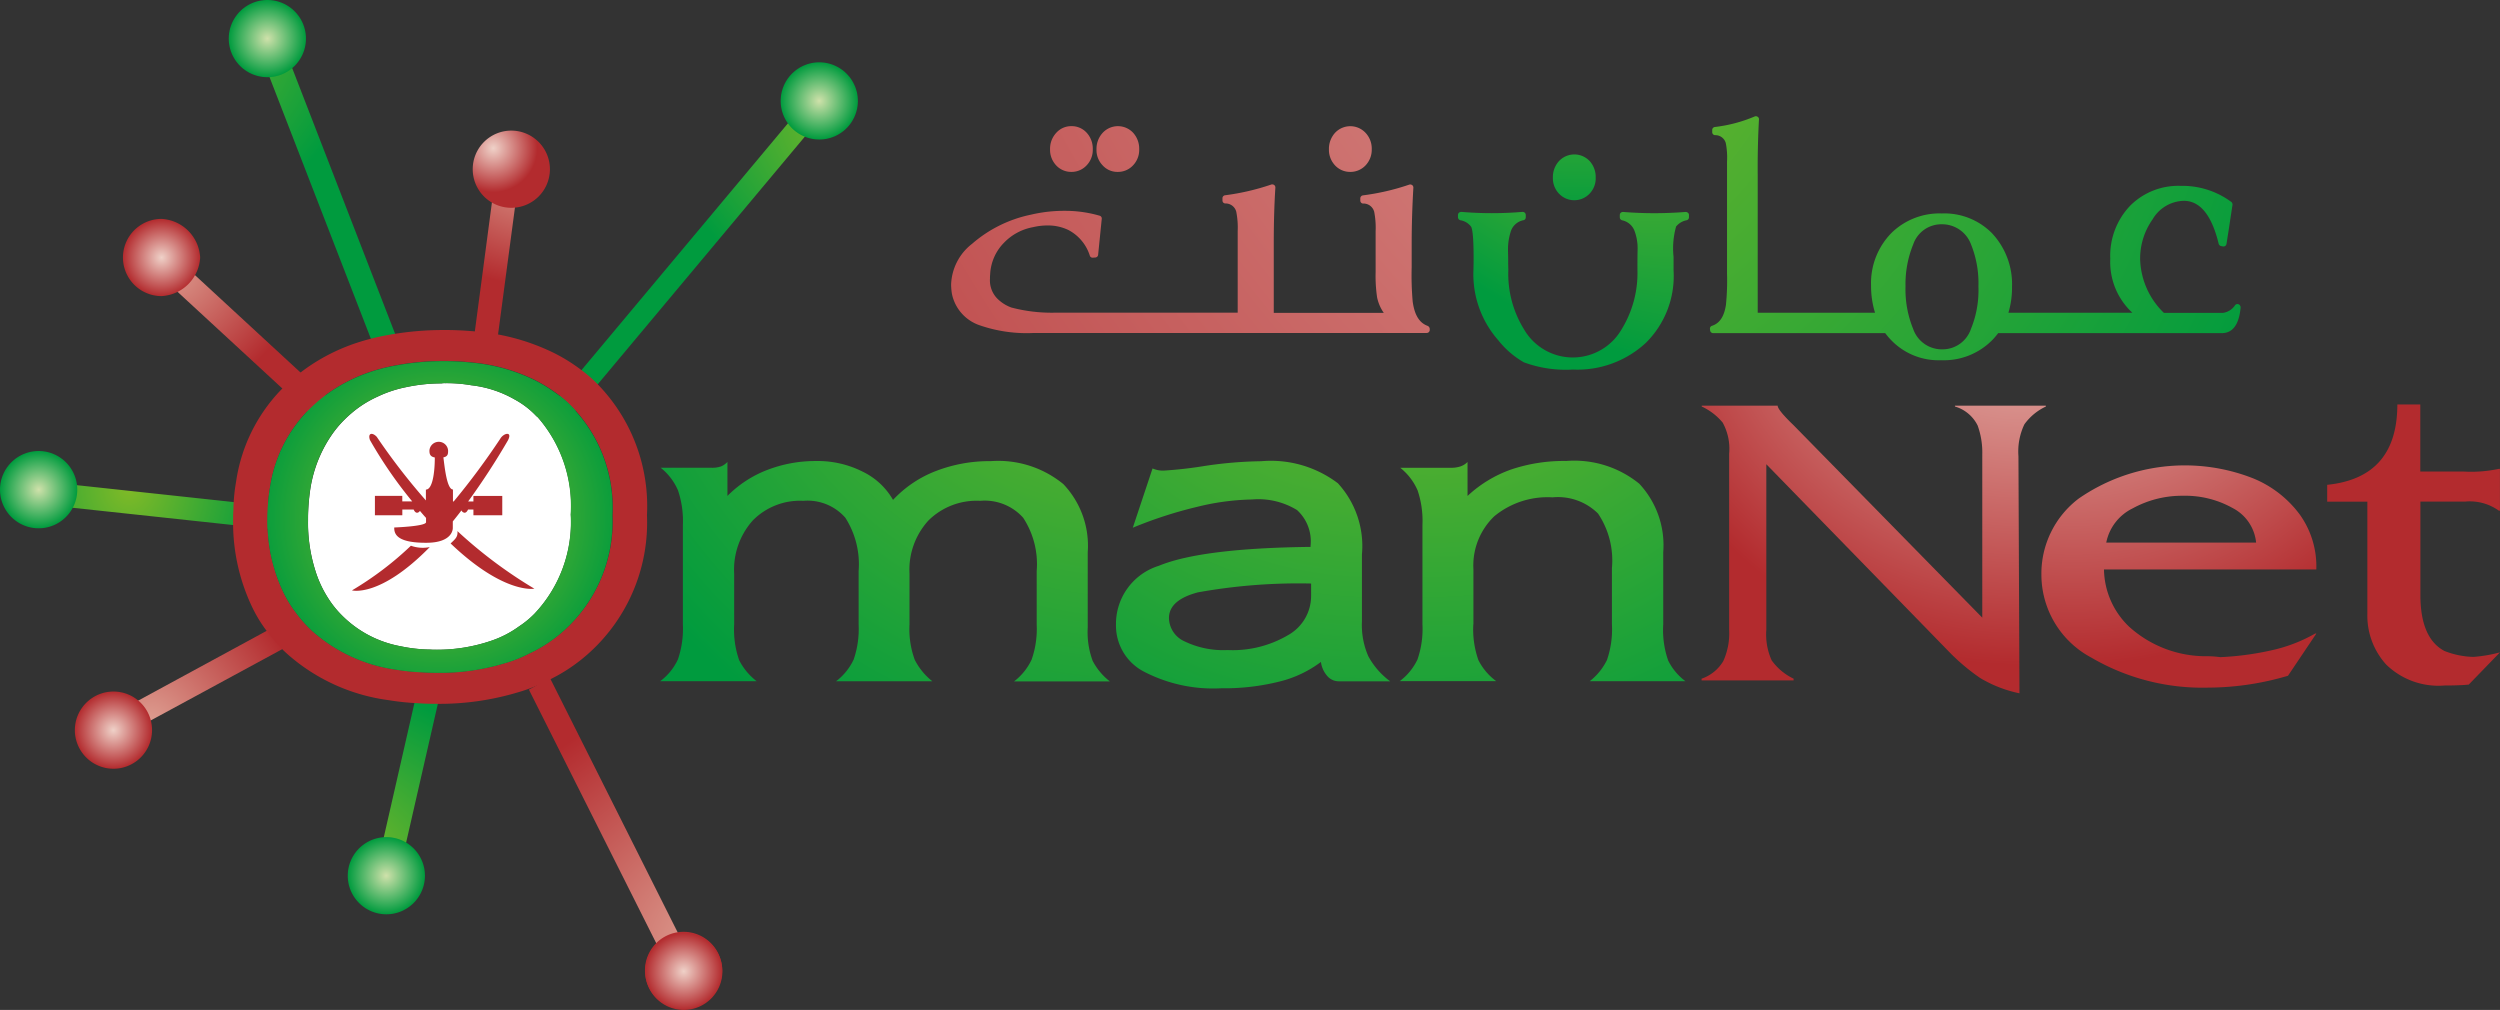 <?xml version="1.0" encoding="UTF-8"?> <svg xmlns="http://www.w3.org/2000/svg" xmlns:xlink="http://www.w3.org/1999/xlink" width="130.697" height="52.798" viewBox="0 0 130.697 52.798"><rect x="0" y="0" width="130.697" height="52.798" fill="#333333" stroke="none"/><defs><style>.a,.af{fill:#fff;}.b{fill:url(#a);}.c{fill:url(#b);}.d{fill:url(#c);}.e{fill:url(#d);}.f{fill:url(#e);}.g{fill:url(#f);}.h{fill:url(#g);}.i{fill:url(#h);}.j{fill:url(#i);}.k{fill:url(#j);}.l{fill:url(#k);}.m{fill:url(#l);}.n{fill:url(#m);}.o{fill:url(#n);}.p{fill:url(#o);}.q{fill:url(#p);}.r{fill:url(#q);}.s{fill:url(#r);}.t{fill:url(#s);}.u{fill:url(#t);}.v{fill:url(#u);}.ae,.w{fill:#b32b2e;}.x{fill:url(#v);}.y{fill:url(#w);}.z{fill:url(#x);}.aa{fill:url(#y);}.ab{fill:url(#z);}.ac{fill:url(#aa);}.ad{fill:url(#ab);}.ae,.af{fill-rule:evenodd;}</style><radialGradient id="a" cx="6.023" cy="-3.303" r="10.545" gradientTransform="translate(0.284) scale(0.432 1)" gradientUnits="objectBoundingBox"><stop offset="0" stop-color="#edcac1"></stop><stop offset="1" stop-color="#b32b2e"></stop></radialGradient><radialGradient id="b" cx="0.582" cy="-1.503" r="1.639" gradientTransform="matrix(-0.463, 0.734, -0.917, -1.242, -0.824, -3.647)" gradientUnits="objectBoundingBox"><stop offset="0" stop-color="#80ba27"></stop><stop offset="1" stop-color="#009b3e"></stop></radialGradient><radialGradient id="c" cx="0.889" cy="-3.92" r="5.425" gradientTransform="translate(-8.497 -4.809) rotate(90) scale(1 2.394)" xlink:href="#b"></radialGradient><radialGradient id="d" cx="-1.527" cy="-0.651" r="3.565" gradientTransform="translate(0.27) scale(0.46 1)" xlink:href="#b"></radialGradient><radialGradient id="e" cx="0.622" cy="0.109" r="0.551" gradientTransform="translate(-1.611) scale(4.221 1)" gradientUnits="objectBoundingBox"><stop offset="0" stop-color="#de9f92"></stop><stop offset="1" stop-color="#b32b2e"></stop></radialGradient><radialGradient id="f" cx="0.267" cy="0.228" r="0.571" gradientTransform="translate(0)" gradientUnits="objectBoundingBox"><stop offset="0" stop-color="#efd1c8"></stop><stop offset="1" stop-color="#b32b2e"></stop></radialGradient><radialGradient id="g" cx="0.19" cy="0.928" r="0.93" gradientTransform="translate(-0.925) scale(2.85 1)" xlink:href="#b"></radialGradient><radialGradient id="h" cx="0.499" cy="0.5" r="0.5" gradientTransform="translate(-0.001)" gradientUnits="objectBoundingBox"><stop offset="0" stop-color="#cfe1aa"></stop><stop offset="1" stop-color="#009b3e"></stop></radialGradient><radialGradient id="i" cx="0.065" cy="0.896" r="1.28" gradientTransform="translate(0.203) scale(0.593 1)" xlink:href="#e"></radialGradient><radialGradient id="j" cx="0.5" cy="0.5" r="0.5" gradientTransform="translate(-0.001)" xlink:href="#f"></radialGradient><radialGradient id="k" cx="0.099" cy="0.12" r="0.758" gradientTransform="translate(0.027) scale(0.947 1)" xlink:href="#e"></radialGradient><radialGradient id="l" cx="0.5" cy="0.5" r="0.5" gradientTransform="matrix(1, 0, 0, 1, 0, 0)" xlink:href="#f"></radialGradient><radialGradient id="m" cx="0.023" cy="0.047" r="0.582" gradientTransform="translate(-0.654) scale(2.309 1)" xlink:href="#b"></radialGradient><radialGradient id="n" cx="0.5" cy="0.5" r="0.5" gradientTransform="matrix(1, 0, 0, 1, 0, 0)" xlink:href="#h"></radialGradient><radialGradient id="o" cx="0.125" cy="0.242" r="2.8" gradientTransform="translate(0.398) scale(0.205 1)" xlink:href="#b"></radialGradient><radialGradient id="p" cx="0.5" cy="0.5" r="0.5" gradientTransform="translate(0.001)" xlink:href="#h"></radialGradient><radialGradient id="q" cx="0.861" cy="0.932" r="0.861" gradientTransform="translate(-0.42) scale(1.841 1)" xlink:href="#e"></radialGradient><radialGradient id="r" cx="0.5" cy="0.499" r="0.5" xlink:href="#f"></radialGradient><radialGradient id="s" cx="0.499" cy="0.5" r="0.5" xlink:href="#f"></radialGradient><radialGradient id="t" cx="0.97" cy="0.093" r="0.571" gradientTransform="translate(-0.081) scale(1.162 1)" xlink:href="#b"></radialGradient><radialGradient id="u" cx="0.5" cy="0.5" r="0.5" xlink:href="#h"></radialGradient><radialGradient id="v" cx="0.5" cy="0.5" r="0.599" gradientTransform="translate(0.048) scale(0.904 1)" gradientUnits="objectBoundingBox"><stop offset="0.19" stop-color="#80ba27"></stop><stop offset="1" stop-color="#009b3e"></stop></radialGradient><radialGradient id="w" cx="1.641" cy="-1.169" r="2.84" gradientTransform="translate(0.255) scale(0.49 1)" xlink:href="#b"></radialGradient><radialGradient id="x" cx="1.028" cy="-1.135" r="2.755" gradientTransform="translate(0.086) scale(0.828 1)" xlink:href="#b"></radialGradient><radialGradient id="y" cx="-0.006" cy="-1.169" r="2.84" gradientTransform="translate(0.115) scale(0.771 1)" xlink:href="#b"></radialGradient><radialGradient id="z" cx="0.025" cy="-0.963" r="1.862" gradientTransform="translate(0.096) scale(0.808 1)" xlink:href="#a"></radialGradient><radialGradient id="aa" cx="-1.616" cy="-0.544" r="1.471" gradientTransform="translate(-0.314) scale(1.628 1)" xlink:href="#a"></radialGradient><radialGradient id="ab" cx="1.007" cy="-0.536" r="1.438" gradientTransform="translate(0.082) scale(0.836 1)" xlink:href="#a"></radialGradient></defs><path class="a" d="M50.375,52.437a6.989,6.989,0,0,1-1.891,5.175,4.888,4.888,0,0,1-.818.673,5.38,5.38,0,0,1-1.42.739,8.718,8.718,0,0,1-2.968.479,2.3,2.3,0,0,1-.251-.009,7.748,7.748,0,0,1-1.543-.171A5.808,5.808,0,0,1,38.4,57.7a5.153,5.153,0,0,1-.725-.91,5.867,5.867,0,0,1-.655-1.416,8.326,8.326,0,0,1-.383-2.629v-.1a11,11,0,0,1,.114-1.512,6.809,6.809,0,0,1,1.077-2.792,5.569,5.569,0,0,1,.712-.866c.114-.114.229-.22.352-.325a5.692,5.692,0,0,1,1.372-.875,6.38,6.38,0,0,1,1.53-.506,8.719,8.719,0,0,1,1.816-.189.892.892,0,0,1,.193-.013,7.542,7.542,0,0,1,1.372.11,5.9,5.9,0,0,1,2.273.747,4.514,4.514,0,0,1,1.13.871.524.524,0,0,1,.079.066A7.038,7.038,0,0,1,50.375,52.437Z" transform="translate(-20.531 -25.535)"></path><path class="b" d="M119.382,17.392a1.071,1.071,0,0,0,.791-.339,1.164,1.164,0,0,0,.325-.844,1.227,1.227,0,0,0-.312-.857,1.053,1.053,0,0,0-.8-.352,1.041,1.041,0,0,0-.8.352,1.217,1.217,0,0,0-.321.857,1.187,1.187,0,0,0,.321.844A1.069,1.069,0,0,0,119.382,17.392Zm2.418,0a1.074,1.074,0,0,0,.8-.339,1.164,1.164,0,0,0,.325-.844,1.235,1.235,0,0,0-.312-.857,1.086,1.086,0,0,0-1.6,0,1.237,1.237,0,0,0-.321.857,1.151,1.151,0,0,0,.321.84A1.034,1.034,0,0,0,121.8,17.392Zm16.206,8.05c-.431-.154-.686-.563-.783-1.266a15.471,15.471,0,0,1-.053-1.811V21.129c0-.945.031-1.926.088-2.911a.161.161,0,0,0-.062-.136.177.177,0,0,0-.149-.026,12.346,12.346,0,0,1-2.427.563.159.159,0,0,0-.136.154v.119a.151.151,0,0,0,.141.154.577.577,0,0,1,.585.431,4.256,4.256,0,0,1,.075,1.011v2.141a7.6,7.6,0,0,0,.079,1.332,2.177,2.177,0,0,0,.347.8H129.96V21.124c0-1.029.026-2,.084-2.911a.161.161,0,0,0-.062-.136.18.18,0,0,0-.149-.026,12.37,12.37,0,0,1-2.423.563.155.155,0,0,0-.132.154v.119a.151.151,0,0,0,.145.154.578.578,0,0,1,.576.431,4.255,4.255,0,0,1,.075,1.011v4.269H118.5a8.286,8.286,0,0,1-2.251-.268,1.991,1.991,0,0,1-.778-.506,1.368,1.368,0,0,1-.347-1.016,1.765,1.765,0,0,1,.009-.211,2.515,2.515,0,0,1,.721-1.653,2.8,2.8,0,0,1,1.526-.818,3.193,3.193,0,0,1,.747-.088,2.462,2.462,0,0,1,1.095.237,2.288,2.288,0,0,1,1.121,1.341.15.15,0,0,0,.158.106l.132-.009a.156.156,0,0,0,.145-.145l.189-1.873a.151.151,0,0,0-.11-.167,6.48,6.48,0,0,0-1.75-.255h-.114a7.508,7.508,0,0,0-1.723.2,6.769,6.769,0,0,0-3.078,1.521,2.811,2.811,0,0,0-1.1,2.132,3.486,3.486,0,0,0,.04.475,2.2,2.2,0,0,0,1.46,1.658,7.525,7.525,0,0,0,2.814.4h20.545a.162.162,0,0,0,.163-.145l0-.07A.182.182,0,0,0,138.005,25.442Zm-4.049-8.05a1.086,1.086,0,0,0,.8-.339,1.183,1.183,0,0,0,.325-.844,1.2,1.2,0,0,0-.321-.857,1.091,1.091,0,0,0-1.6,0,1.241,1.241,0,0,0-.317.857,1.187,1.187,0,0,0,.321.844A1.071,1.071,0,0,0,133.956,17.392Z" transform="translate(-63.369 -8.405)"></path><g transform="translate(76.224 6.076)"><path class="c" d="M185.443,25.357v.128a.155.155,0,0,1-.119.149.927.927,0,0,0-.554.33,4.244,4.244,0,0,0-.132,1.592v.7a4.907,4.907,0,0,1-1.455,3.794,5.258,5.258,0,0,1-3.812,1.389,6.291,6.291,0,0,1-2.559-.378,4.624,4.624,0,0,1-1.337-1.152,5.222,5.222,0,0,1-1.3-3.658c.009-.255.009-.488.009-.695,0-1.262-.092-1.534-.136-1.592a.874.874,0,0,0-.558-.33.167.167,0,0,1-.123-.149v-.128a.162.162,0,0,1,.057-.119.192.192,0,0,1,.128-.04,19.114,19.114,0,0,0,3.179,0,.192.192,0,0,1,.127.04.164.164,0,0,1,.053.119v.128a.15.15,0,0,1-.128.149.872.872,0,0,0-.633.523,2.969,2.969,0,0,0-.167.994c0,.18.009.369.009.554,0,.163,0,.325.009.5a5.513,5.513,0,0,0,.813,3.122,2.947,2.947,0,0,0,5.113,0,5.618,5.618,0,0,0,.822-3.113c0-.361,0-.708.009-1.06a2.582,2.582,0,0,0-.171-.989.884.884,0,0,0-.637-.528.158.158,0,0,1-.123-.149v-.128a.157.157,0,0,1,.053-.119.192.192,0,0,1,.128-.04,20.516,20.516,0,0,0,3.249,0,.192.192,0,0,1,.128.04A.142.142,0,0,1,185.443,25.357Z" transform="translate(-173.37 -20.196)"></path><path class="d" d="M184.975,20.418a1.167,1.167,0,0,1-.325-.849,1.233,1.233,0,0,1,.317-.857,1.1,1.1,0,0,1,1.609,0,1.238,1.238,0,0,1,.312.862,1.147,1.147,0,0,1-.325.844,1.1,1.1,0,0,1-1.587,0Z" transform="translate(-179.691 -16.364)"></path><path class="e" d="M230.96,23.651a.158.158,0,0,0-.185.048.905.905,0,0,1-.624.4h-3.1a4.05,4.05,0,0,1-1.24-2.809,3.544,3.544,0,0,1,.646-2.071,1.944,1.944,0,0,1,1.64-.976c.849,0,1.46.756,1.82,2.247a.167.167,0,0,0,.128.119l.092.018a.156.156,0,0,0,.123-.026.169.169,0,0,0,.066-.106l.15-.963c.053-.361.11-.721.163-1.077a.175.175,0,0,0-.062-.154,4.3,4.3,0,0,0-2.638-.84,3.559,3.559,0,0,0-2.629,1.016,3.786,3.786,0,0,0-1.06,2.8,3.605,3.605,0,0,0,1.156,2.818h-3.267s-2.053,0-2.058,0a.026.026,0,0,0-.018,0h-1.139a4.521,4.521,0,0,0,.189-1.354,3.889,3.889,0,0,0-1.051-2.809,3.5,3.5,0,0,0-2.62-1.029,3.593,3.593,0,0,0-2.612,1,3.74,3.74,0,0,0-1.086,2.77,4.737,4.737,0,0,0,.207,1.42h-6.133V16.88c-.009-1.046.018-2.018.066-2.893a.145.145,0,0,0-.066-.136.166.166,0,0,0-.149-.022,7.609,7.609,0,0,1-2.088.554.157.157,0,0,0-.141.154v.119a.154.154,0,0,0,.145.154.568.568,0,0,1,.563.409,3.929,3.929,0,0,1,.066.98v5.83a12.805,12.805,0,0,1-.057,1.653c-.092.611-.33.967-.73,1.095a.153.153,0,0,0-.106.163l.009.079a.16.16,0,0,0,.154.141h9a3.387,3.387,0,0,0,.277.33,3.434,3.434,0,0,0,2.642,1.086,3.559,3.559,0,0,0,2.7-1.077,3.739,3.739,0,0,0,.286-.339h1.679a.026.026,0,0,0,.018,0s2.053,0,2.058,0h7.936c.572,0,.906-.453.985-1.35A.186.186,0,0,0,230.96,23.651Zm-13.994,1.288a1.565,1.565,0,0,1-1.495,1.068,1.583,1.583,0,0,1-1.526-1.068,5.448,5.448,0,0,1-.4-2.225,5.468,5.468,0,0,1,.4-2.185,1.552,1.552,0,0,1,1.486-1.06,1.613,1.613,0,0,1,1.539,1.051,5.422,5.422,0,0,1,.387,2.2A5.337,5.337,0,0,1,216.966,24.939Z" transform="translate(-190.151 -13.82)"></path></g><g transform="translate(24.643 6.828)"><path class="f" d="M58.728,16.73l-.4,3.029L57.25,27.853a7.86,7.86,0,0,0-1.2-.251L57.123,19.5l.4-2.959a.747.747,0,0,1,.862-.629C58.793,15.974,59.07,16.356,58.728,16.73Z" transform="translate(-56.05 -15.736)"></path><path class="g" d="M60.246,17.548a2.018,2.018,0,1,1-2.018-2.018A2.021,2.021,0,0,1,60.246,17.548Z" transform="translate(-56.14 -15.53)"></path></g><g transform="translate(18.18 36.065)"><path class="h" d="M47.863,82.171,46.07,90.014l-.369,1.6a.758.758,0,0,1-.7.5.872.872,0,0,1-.264-.044c-.4-.149-.589-.585-.171-.888l.334-1.438,1.759-7.707A9.084,9.084,0,0,0,47.863,82.171Z" transform="translate(-43.018 -82.03)"></path><path class="i" d="M45.386,101.558a2.018,2.018,0,1,1-2.018-2.018A2.019,2.019,0,0,1,45.386,101.558Z" transform="translate(-41.35 -91.842)"></path></g><g transform="translate(3.913 32.284)"><path class="j" d="M22.711,74.468,14.7,78.811l-1.367.743a.728.728,0,0,1-.413.128.743.743,0,0,1-.629-.339c-.233-.352-.141-.818.365-.818l1.389-.752,8-4.344A8.648,8.648,0,0,0,22.711,74.468Z" transform="translate(-10.734 -73.43)"></path><path class="k" d="M12.936,84.252a2.018,2.018,0,1,1-2.018-2.022A2.015,2.015,0,0,1,12.936,84.252Z" transform="translate(-8.9 -78.361)"></path></g><g transform="translate(6.428 11.444)"><path class="l" d="M27.052,37.129a8.1,8.1,0,0,0-.888.892l-7.079-6.529-1.363-1.257a.74.74,0,0,1-.031-1.064c.281-.308.756-.321.989.242l1.31,1.2Z" transform="translate(-16.223 -27.672)"></path><path class="m" d="M18.656,28.048a2.137,2.137,0,0,1-2.018,2.018,2.018,2.018,0,1,1,0-4.036A2.134,2.134,0,0,1,18.656,28.048Z" transform="translate(-14.62 -26.03)"></path></g><g transform="translate(11.959)"><path class="n" d="M37.694,19.074a8.711,8.711,0,0,0-1.218.383L30.585,4.249,29.477,1.387a.753.753,0,0,1,.47-.958c.4-.136.822.079.721.514l1.1,2.831Z" transform="translate(-28.453 -0.217)"></path><path class="o" d="M31.236,2.018A2.018,2.018,0,1,1,29.218,0,2.018,2.018,0,0,1,31.236,2.018Z" transform="translate(-27.2)"></path></g><g transform="translate(0 23.579)"><path class="p" d="M15.82,58.329a9.749,9.749,0,0,0-.1,1.191L5.414,58.412l-1.838-.2a.752.752,0,0,1-.69-.818c.031-.413.4-.73.769-.374l1.983.211Z" transform="translate(-1.615 -55.445)"></path><path class="q" d="M4.04,55.648A2.02,2.02,0,1,1,2.018,53.63,2.018,2.018,0,0,1,4.04,55.648Z" transform="translate(0 -53.63)"></path></g><g transform="translate(27.65 35.388)"><path class="r" d="M70.492,95.46a.674.674,0,0,1-.207.031.509.509,0,0,1-.532-.668l-.215-.431L62.89,81.154a8.7,8.7,0,0,0,1.073-.664l6.714,13.374.334.664A.757.757,0,0,1,70.492,95.46Z" transform="translate(-62.89 -80.49)"></path><path class="s" d="M80.726,112.818a2.018,2.018,0,1,1-2.018-2.018A2.015,2.015,0,0,1,80.726,112.818Z" transform="translate(-70.623 -97.474)"></path><path class="t" d="M80.756,112.928a2.018,2.018,0,1,1-2.018-2.018A2.015,2.015,0,0,1,80.756,112.928Z" transform="translate(-70.64 -97.536)"></path></g><g transform="translate(29.25 3.258)"><path class="u" d="M80.823,11.024l-1.512,1.811-11.959,14.3a9.142,9.142,0,0,0-.822-.774l12-14.346,1.394-1.675a.759.759,0,0,1,1.064-.114C81.311,10.492,81.355,10.971,80.823,11.024Z" transform="translate(-66.53 -8.896)"></path><path class="v" d="M96.866,9.432A2.018,2.018,0,1,1,94.848,7.41,2.021,2.021,0,0,1,96.866,9.432Z" transform="translate(-81.267 -7.41)"></path></g><path class="w" d="M46.523,41.83a8.173,8.173,0,0,0-.8-.642,8.96,8.96,0,0,0-1.235-.747,11.3,11.3,0,0,0-3.944-1.108c-.5-.053-1.02-.084-1.561-.092h-.211a16.089,16.089,0,0,0-3.025.273,11.669,11.669,0,0,0-1.578.4,9.96,9.96,0,0,0-2.748,1.411c-.251.189-.5.382-.725.589-.171.149-.325.3-.488.466a8.718,8.718,0,0,0-2.339,4.792,9.285,9.285,0,0,0-.141,1.508c-.013.145-.013.277-.013.418a10.255,10.255,0,0,0,.954,4.542,7.207,7.207,0,0,0,.8,1.332A7.394,7.394,0,0,0,30.55,56.18a9.948,9.948,0,0,0,5.276,2.409,13.119,13.119,0,0,0,1.552.163c.3.022.607.031.923.031a14.258,14.258,0,0,0,4.3-.6,8.377,8.377,0,0,0,1.5-.589,8.887,8.887,0,0,0,2.264-1.508,9.178,9.178,0,0,0,2.985-7.166A9.136,9.136,0,0,0,46.523,41.83Zm-1.468,13.08a7.62,7.62,0,0,1-1.886,1.253,6.772,6.772,0,0,1-1.249.492,11.575,11.575,0,0,1-3.583.5c-.264,0-.514-.009-.769-.026A11.788,11.788,0,0,1,36.275,57a8.286,8.286,0,0,1-4.4-2.009,6.511,6.511,0,0,1-.9-1.011,5.7,5.7,0,0,1-.668-1.112,8.579,8.579,0,0,1-.791-3.785c0-.119,0-.229.009-.343a7.83,7.83,0,0,1,.119-1.266A7.286,7.286,0,0,1,31.6,43.478c.136-.132.268-.264.409-.387.193-.176.4-.334.6-.492A8.676,8.676,0,0,1,34.9,41.421a10.147,10.147,0,0,1,1.319-.334,13.484,13.484,0,0,1,2.519-.229h.176c.453.009.879.031,1.3.079a9.377,9.377,0,0,1,3.284.919,7.892,7.892,0,0,1,1.033.629,5.963,5.963,0,0,1,.664.532,7.588,7.588,0,0,1,2.357,5.909A7.654,7.654,0,0,1,45.055,54.909Z" transform="translate(-15.527 -21.988)"></path><path class="x" d="M47.478,45.1a5.5,5.5,0,0,0-.664-.532,7.61,7.61,0,0,0-1.033-.629,9.376,9.376,0,0,0-3.284-.919c-.422-.048-.849-.07-1.3-.079H41.02a13.484,13.484,0,0,0-2.519.229,9.485,9.485,0,0,0-1.319.334,8.548,8.548,0,0,0-2.291,1.178c-.207.158-.413.317-.6.492-.141.123-.273.255-.409.387a7.316,7.316,0,0,0-1.952,3.992,8.307,8.307,0,0,0-.119,1.266c-.009.119-.009.229-.009.343a8.593,8.593,0,0,0,.791,3.785,6.168,6.168,0,0,0,.668,1.112,6.745,6.745,0,0,0,.9,1.011,8.319,8.319,0,0,0,4.4,2.009,10.805,10.805,0,0,0,1.293.132c.255.018.506.026.769.026a11.687,11.687,0,0,0,3.583-.5,6.475,6.475,0,0,0,1.249-.492,7.345,7.345,0,0,0,1.886-1.253,7.658,7.658,0,0,0,2.493-5.975A7.568,7.568,0,0,0,47.478,45.1Zm-1.71,11.035a4.887,4.887,0,0,1-.818.673,5.38,5.38,0,0,1-1.42.739,8.717,8.717,0,0,1-2.968.479,2.3,2.3,0,0,1-.251-.009,7.747,7.747,0,0,1-1.543-.171,5.808,5.808,0,0,1-3.082-1.622,5.154,5.154,0,0,1-.725-.91,5.832,5.832,0,0,1-.659-1.42,8.326,8.326,0,0,1-.383-2.629v-.1a11,11,0,0,1,.114-1.512,6.808,6.808,0,0,1,1.077-2.792A5.568,5.568,0,0,1,35.823,46c.114-.11.229-.22.352-.325a5.692,5.692,0,0,1,1.372-.875,6.381,6.381,0,0,1,1.53-.506,8.719,8.719,0,0,1,1.816-.189.892.892,0,0,1,.193-.013,7.542,7.542,0,0,1,1.372.11,5.831,5.831,0,0,1,2.273.747,4.436,4.436,0,0,1,1.13.871.35.35,0,0,1,.079.066,7.045,7.045,0,0,1,1.71,5.069A6.943,6.943,0,0,1,45.768,56.134Z" transform="translate(-17.819 -24.061)"></path><g transform="translate(34.513 24.098)"><path class="y" d="M82.369,63.354a4.811,4.811,0,0,0,.264,1.886,3.267,3.267,0,0,0,.91,1.09H78.5a2.972,2.972,0,0,0,.928-1.139,4.974,4.974,0,0,0,.259-1.833V58.17a5,5,0,0,0-.255-1.816,3.054,3.054,0,0,0-.906-1.183H81.16a1.417,1.417,0,0,0,.523-.07.984.984,0,0,0,.334-.233v1.776a5.921,5.921,0,0,1,2.071-1.354,7,7,0,0,1,2.572-.47,5.189,5.189,0,0,1,2.414.55,3.662,3.662,0,0,1,1.6,1.482,6.024,6.024,0,0,1,2.247-1.512,7.759,7.759,0,0,1,2.862-.514,5.366,5.366,0,0,1,3.794,1.2,4.672,4.672,0,0,1,1.275,3.566v3.935a4.319,4.319,0,0,0,.259,1.741,3.262,3.262,0,0,0,.9,1.073H97A3.07,3.07,0,0,0,97.92,65.2a4.868,4.868,0,0,0,.264-1.833V60.571a4.424,4.424,0,0,0-.708-2.787,2.7,2.7,0,0,0-2.247-.884,3.582,3.582,0,0,0-2.7,1.024,3.813,3.813,0,0,0-.994,2.787v2.647a4.643,4.643,0,0,0,.273,1.851,3.368,3.368,0,0,0,.923,1.126H87.693a3.047,3.047,0,0,0,.923-1.139,4.911,4.911,0,0,0,.259-1.833V60.571a4.517,4.517,0,0,0-.695-2.787,2.625,2.625,0,0,0-2.194-.884,3.464,3.464,0,0,0-2.642,1.024,3.86,3.86,0,0,0-.976,2.787Z" transform="translate(-78.5 -54.816)"></path><path class="z" d="M143.414,65.335a5.966,5.966,0,0,1-2.185,1.029,11.835,11.835,0,0,1-3.02.347,7.847,7.847,0,0,1-4.058-.875,2.71,2.71,0,0,1-1.451-2.427,3.184,3.184,0,0,1,2.238-3.1q2.236-.923,7.936-.989V59.25a2.21,2.21,0,0,0-.708-1.855,3.876,3.876,0,0,0-2.357-.554,12.874,12.874,0,0,0-2.889.391,22.2,22.2,0,0,0-3.341,1.086l1.033-3.1a1.284,1.284,0,0,0,.259.084,1.379,1.379,0,0,0,.308.031,21.7,21.7,0,0,0,2.167-.246,21.445,21.445,0,0,1,2.95-.246,5.8,5.8,0,0,1,4.005,1.152,4.855,4.855,0,0,1,1.257,3.728v3.5a4.081,4.081,0,0,0,.334,1.816,4,4,0,0,0,1.143,1.31h-2.686a.793.793,0,0,1-.6-.273A1.39,1.39,0,0,1,143.414,65.335Zm-.519-4.1a29.7,29.7,0,0,0-5.913.462q-1.51.4-1.512,1.341a1.361,1.361,0,0,0,.818,1.222,4.656,4.656,0,0,0,2.247.453,5.7,5.7,0,0,0,3.166-.783,2.344,2.344,0,0,0,1.2-2.031v-.664Z" transform="translate(-108.871 -54.827)"></path><path class="aa" d="M170.287,63.348a4.825,4.825,0,0,0,.264,1.873,3.119,3.119,0,0,0,.932,1.1H166.44a3.052,3.052,0,0,0,.928-1.134,4.9,4.9,0,0,0,.259-1.842V58.165a4.974,4.974,0,0,0-.255-1.82,3.075,3.075,0,0,0-.906-1.178H169.1a1.57,1.57,0,0,0,.51-.07.968.968,0,0,0,.374-.233v1.776a6.517,6.517,0,0,1,2.273-1.381,8.635,8.635,0,0,1,2.884-.448A5.386,5.386,0,0,1,178.962,56a4.706,4.706,0,0,1,1.253,3.579v3.772a4.835,4.835,0,0,0,.259,1.895,3.03,3.03,0,0,0,.9,1.077h-5a3.165,3.165,0,0,0,.9-1.108,4.922,4.922,0,0,0,.259-1.864V60.407a4.4,4.4,0,0,0-.725-2.845,2.973,2.973,0,0,0-2.379-.849,4.381,4.381,0,0,0-3.047.989,3.568,3.568,0,0,0-1.09,2.779v2.867Z" transform="translate(-127.776 -54.81)"></path></g><g transform="translate(88.96 21.143)"><path class="ab" d="M242.738,61.06a4.922,4.922,0,0,1,1.952-3.988,9.745,9.745,0,0,1,9.118-1.055,5.711,5.711,0,0,1,2.453,1.913,4.652,4.652,0,0,1,.849,2.849h-11.1a4.222,4.222,0,0,0,1.315,2.994,5.986,5.986,0,0,0,4.005,1.543,5.1,5.1,0,0,1,.756.048,15.068,15.068,0,0,0,2.572-.334,8.132,8.132,0,0,0,2.392-.9h.062l-1.482,2.207a14.811,14.811,0,0,1-4.172.62,11.5,11.5,0,0,1-6.111-1.57A4.913,4.913,0,0,1,242.738,61.06Zm3.39-1.684h7.835a2.284,2.284,0,0,0-1.227-1.807,5.068,5.068,0,0,0-2.585-.642,5.355,5.355,0,0,0-2.634.655A2.545,2.545,0,0,0,246.128,59.376Z" transform="translate(-224.976 -52.152)"></path><path class="ac" d="M278.827,59.042V53.172h-2.1v-.879q3.667-.376,3.667-4.2h1.2V51.6h2.282a6.915,6.915,0,0,0,1.82-.141h.062v2.185H285.7a2.607,2.607,0,0,0-1.759-.475H281.6v4.893c0,1.5.422,2.48,1.262,2.919a4.39,4.39,0,0,0,1.512.308,7.465,7.465,0,0,0,1.385-.237l-1.631,1.684c-.29.031-.708.048-1.266.048a3.911,3.911,0,0,1-3.051-1.095A3.8,3.8,0,0,1,278.827,59.042Z" transform="translate(-244.024 -48.09)"></path><path class="ad" d="M203.778,59.961V50.75a2.84,2.84,0,0,0-.339-1.627,3.133,3.133,0,0,0-1.095-.84V48.24h3.97c0,.145.277.488.835,1.024l9.862,10.059V50.794a4.156,4.156,0,0,0-.242-1.517,1.925,1.925,0,0,0-1.187-.994V48.24h4.753v.044a2.9,2.9,0,0,0-1.121.928,3.289,3.289,0,0,0-.312,1.671l.053,12.394a6.626,6.626,0,0,1-2.053-.8,10.9,10.9,0,0,1-1.512-1.253L205.721,51.3v8.661A3.288,3.288,0,0,0,206,61.553a2.987,2.987,0,0,0,1.147.958V62.6h-4.81v-.088a2.117,2.117,0,0,0,1.134-.919A3.507,3.507,0,0,0,203.778,59.961Z" transform="translate(-202.34 -48.174)"></path></g><path class="ae" d="M50.99,62.373c.123-.127.246-.255.365-.382v.224C51.355,62.285,51.205,62.333,50.99,62.373Z" transform="translate(-28.572 -34.736)"></path><path class="af" d="M53.164,58.233c.031.1.066.189.1.286a.478.478,0,0,0-.018-.114.771.771,0,0,0-.084-.185A.019.019,0,0,1,53.164,58.233Z" transform="translate(-29.788 -32.623)"></path><path class="ae" d="M47.363,56.675c.035.3-.114.418-.356.646,2.8,2.673,4.379,2.365,4.379,2.365A24,24,0,0,1,47.363,56.675Zm-2.431.765a17.046,17.046,0,0,1-3.082,2.335s1.46.4,4.067-2.264A1.835,1.835,0,0,1,44.932,57.44Zm2.19-.928v-.343c.149-.185.3-.374.453-.576a.2.2,0,0,0,.163.123c.075,0,.136-.07.18-.167H48.2v.3h1.508V54.837H48.2v.29h-.277A37.2,37.2,0,0,0,50,51.939c.264-.5-.22-.4-.4-.088a38.241,38.241,0,0,1-2.431,3.275H47.13V54.5c-.325,0-.444-1.257-.5-1.679.242-.048.246-.189.246-.356a.489.489,0,0,0-.976,0c0,.171.031.317.281.361,0,.8-.123,1.679-.466,1.679v.567a33.477,33.477,0,0,1-2.568-3.324c-.233-.251-.484-.2-.356.167A22.727,22.727,0,0,0,45,55.123h-.519v-.29H43.05v1.016h1.433v-.3h.594c.04.1.106.167.18.167a.187.187,0,0,0,.145-.1c.11.132.215.255.321.369v.224c0,.22-1.662.277-1.662.277-.013.374.189.8,1.653.8C47.161,57.294,47.122,56.512,47.122,56.512Z" transform="translate(-23.45 -28.91)"></path></svg> 